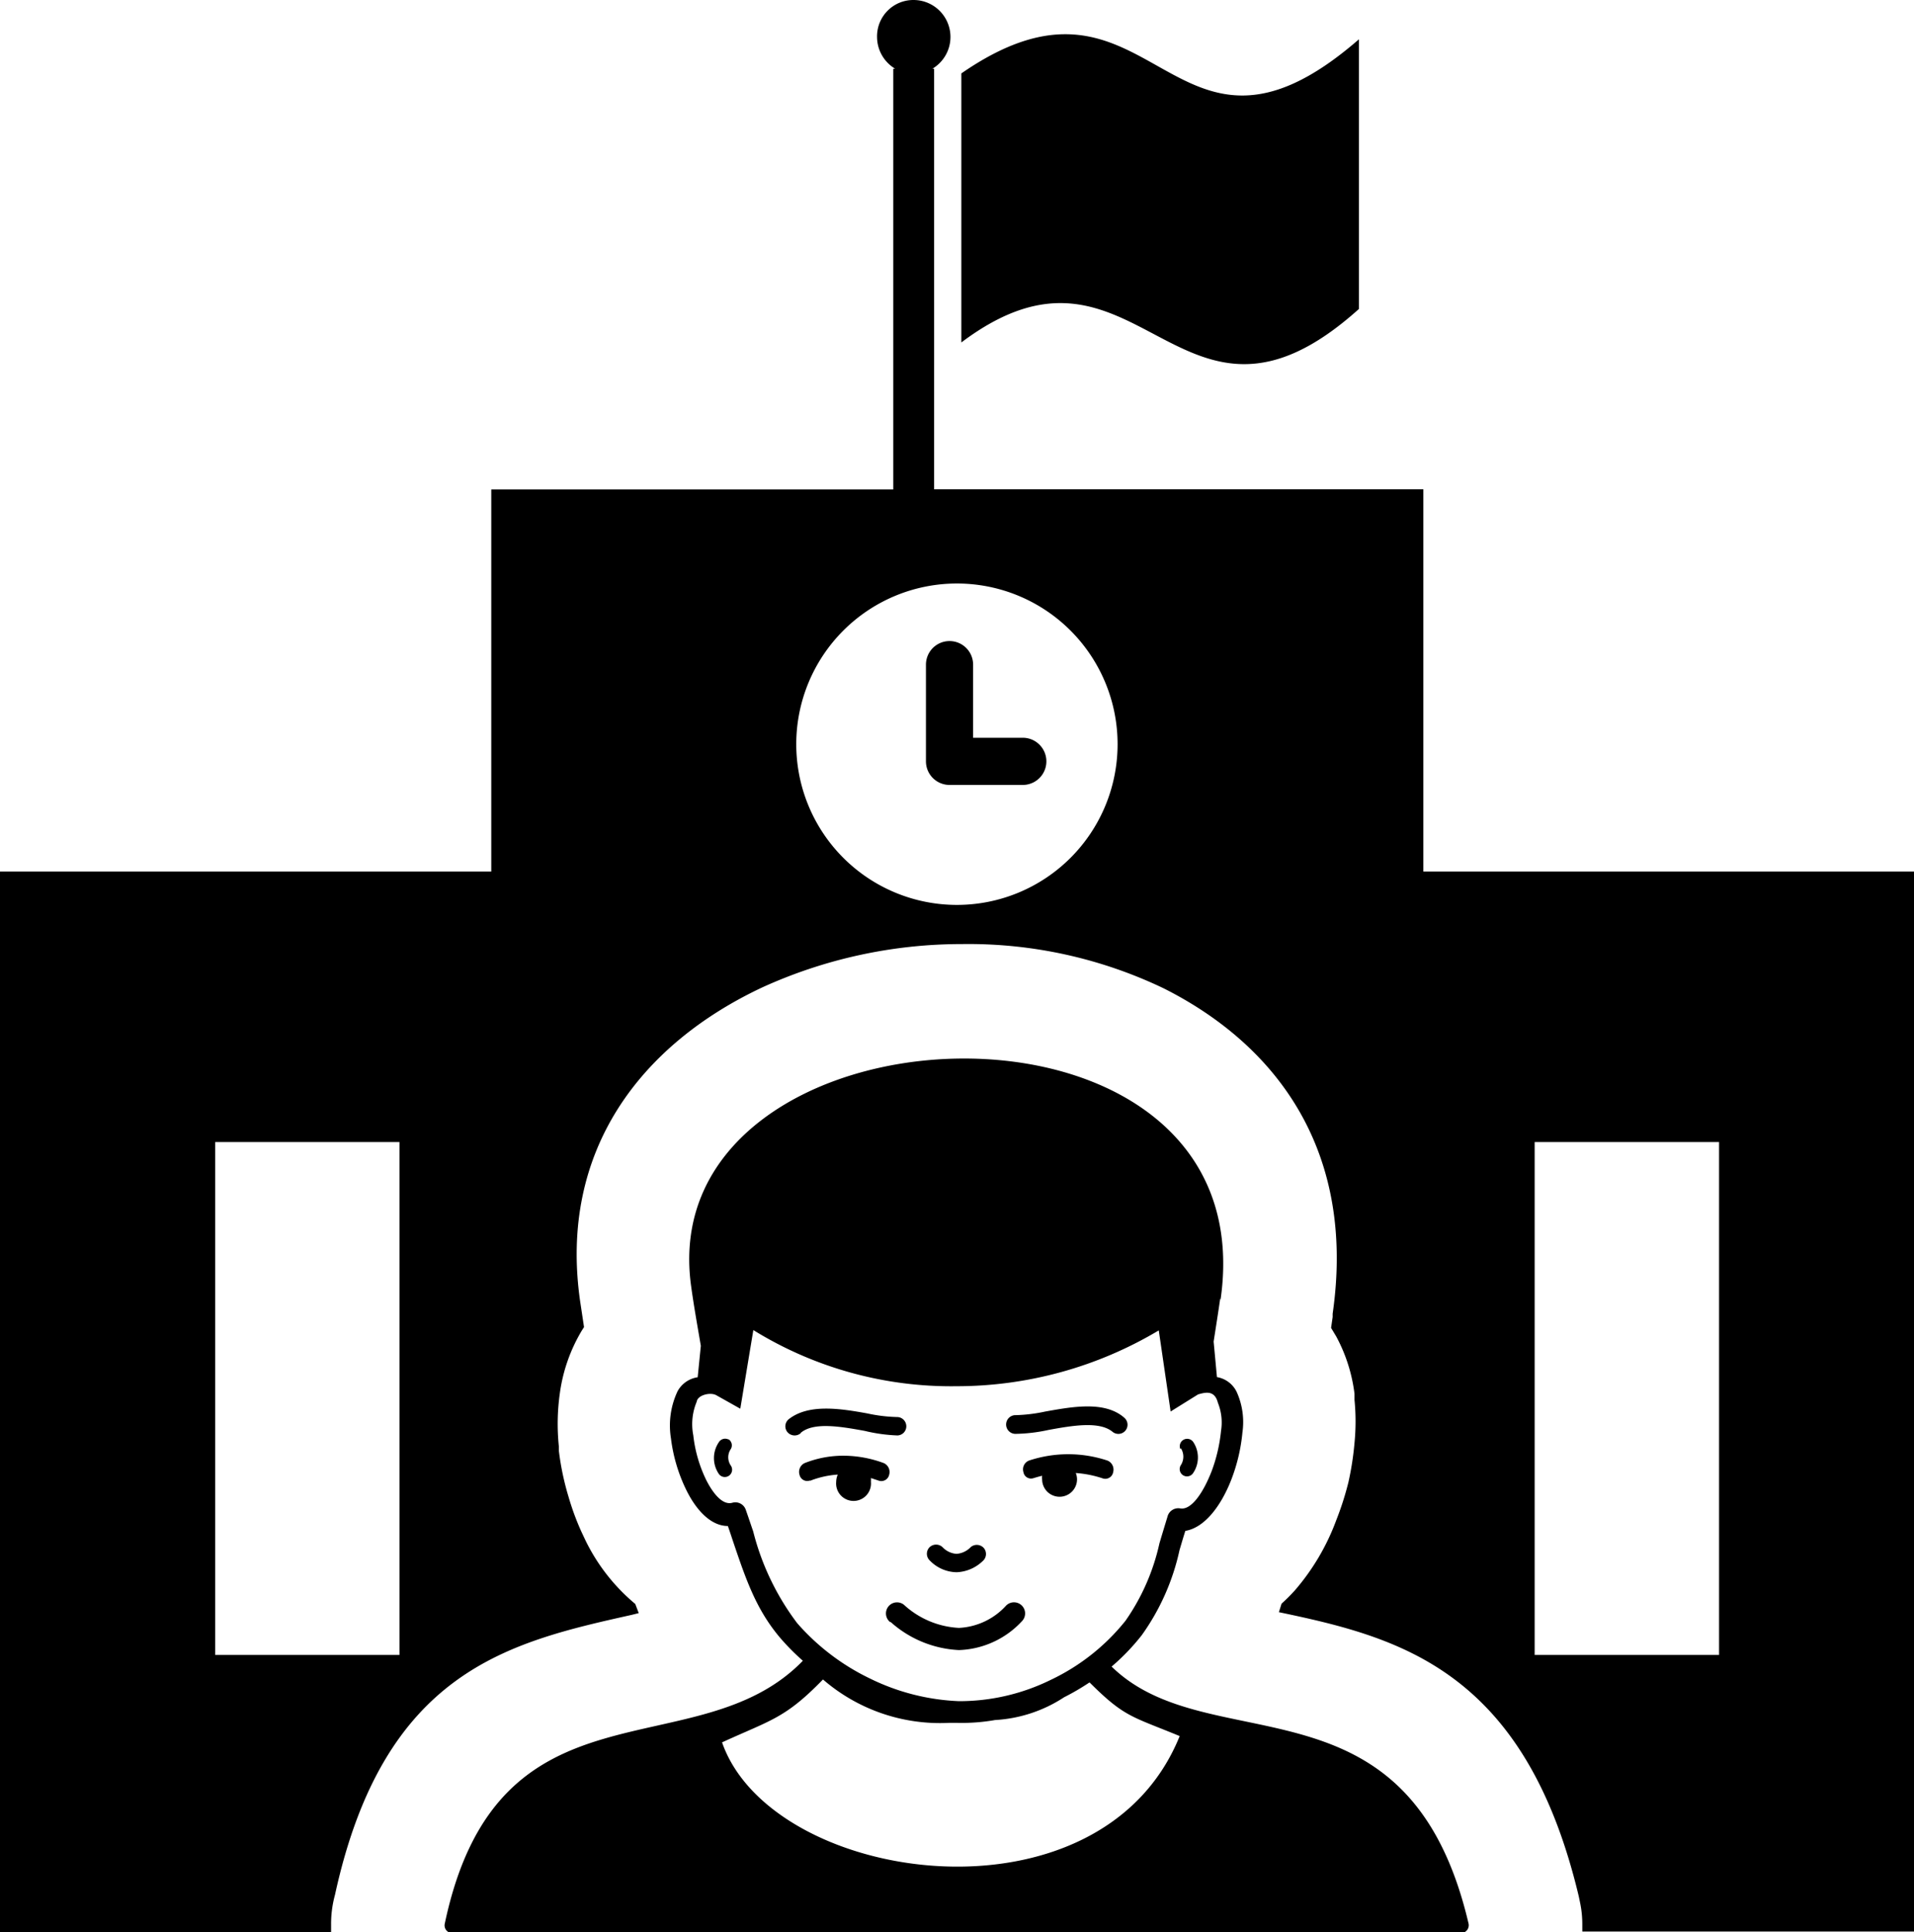 <svg id="Layer_1" data-name="Layer 1" xmlns="http://www.w3.org/2000/svg" viewBox="0 0 121.75 122.88"><defs><style>.cls-1{fill-rule:evenodd;}</style></defs><title>school-admission</title><path class="cls-1" d="M97.62,72.63h11.73v32.62H97.62V72.63Zm-20,9.94c-.13.91-.28,1.85-.42,2.75l.21,2.26a1.71,1.71,0,0,1,1.25.93,4.66,4.66,0,0,1,.37,2.6,11.2,11.2,0,0,1-.71,3c-.65,1.67-1.7,3.05-2.92,3.25-.13.4-.25.82-.37,1.22a14.61,14.61,0,0,1-2.4,5.41,13.84,13.84,0,0,1-1.92,2c6.23,6.1,18.89.12,22.7,16.32a.5.5,0,0,1-.47.63H28.76a.49.49,0,0,1-.47-.59c3.38-16.06,16-9.74,22.78-16.73a14.75,14.75,0,0,1-1.42-1.43c-1.57-1.84-2.22-3.79-3.07-6.31-.09-.28-.19-.57-.28-.83-1.08,0-2-1-2.62-2.24a10.33,10.33,0,0,1-1-3.33,5.11,5.11,0,0,1,.42-3,1.74,1.74,0,0,1,1.28-.89l.2-2c-.21-1.23-.44-2.51-.61-3.74-2.65-18.56,36.73-20.45,33.67.81ZM66.29,93.86a.78.78,0,0,0,0,.22,1.11,1.11,0,0,0,2.22,0,1.06,1.06,0,0,0-.08-.4,6.89,6.89,0,0,1,1.74.35.51.51,0,0,0,.64-.41.62.62,0,0,0-.36-.73,7.92,7.92,0,0,0-5,0,.6.6,0,0,0-.35.73.49.49,0,0,0,.63.39c.2-.06.4-.12.59-.16Zm8.79-1.71a.47.47,0,0,1,.81-.46,1.77,1.77,0,0,1,0,2,.46.46,0,0,1-.77-.52,1,1,0,0,0,0-1.06Zm-28.76-.63a.46.46,0,0,1,.17.63.93.93,0,0,0,0,1.06.46.46,0,0,1-.77.52,1.79,1.79,0,0,1,0-2,.47.47,0,0,1,.64-.17Zm12.81,7.71a.59.59,0,0,1,0-.83.6.6,0,0,1,.83,0,1.34,1.34,0,0,0,.88.42,1.38,1.38,0,0,0,.91-.43.6.6,0,0,1,.83.06.59.59,0,0,1-.07.83,2.53,2.53,0,0,1-1.66.71,2.42,2.42,0,0,1-1.68-.72Zm-2.51,3.93a.7.7,0,1,1,.88-1.1A5.59,5.59,0,0,0,61,103.53a4.34,4.34,0,0,0,3-1.42.7.7,0,1,1,1,1,5.71,5.71,0,0,1-4,1.83,7,7,0,0,1-4.34-1.78Zm-5.7-12a.6.6,0,0,1-.83-.08.58.58,0,0,1,.08-.82c1.27-1,3.29-.68,5-.37a10,10,0,0,0,1.87.23.59.59,0,0,1,.61.57.58.58,0,0,1-.57.6A10.49,10.49,0,0,1,55,91c-1.49-.27-3.22-.58-4.06.12Zm20.59-1a.58.58,0,0,1-.74.9c-.85-.7-2.59-.39-4.07-.12a10.5,10.5,0,0,1-2.13.25A.59.59,0,0,1,64.62,90a10.1,10.1,0,0,0,1.87-.23c1.74-.31,3.76-.68,5,.37Zm-20,4a.5.5,0,0,1-.65-.36.62.62,0,0,1,.32-.75,6.66,6.66,0,0,1,2.53-.47,7.42,7.42,0,0,1,2.51.47.62.62,0,0,1,.34.74.51.51,0,0,1-.65.38L55.4,94a1.94,1.94,0,0,1,0,.24,1.11,1.11,0,1,1-2.21,0,1.19,1.19,0,0,1,.1-.46,5.88,5.88,0,0,0-1.75.39ZM69.3,107a15.34,15.34,0,0,1-1.61.94,8.92,8.92,0,0,1-4.4,1.45,12,12,0,0,1-2.35.18l-.59,0a11.37,11.37,0,0,1-8-2.76c-2.41,2.48-3.3,2.57-6.42,4,3.15,9.06,24.07,12.07,29.11-.4-3.05-1.26-3.5-1.19-5.71-3.39Zm5.16-17.26-.75-5.13a25.1,25.1,0,0,1-12.88,3.55,23.93,23.93,0,0,1-12.91-3.57l-.83,5-1.53-.86c-.39-.21-1.19,0-1.24.41a3.69,3.69,0,0,0-.22,2.14,8.67,8.67,0,0,0,.83,2.86c.48.94,1.08,1.6,1.66,1.43h0a.7.7,0,0,1,.85.45c.2.57.34,1,.47,1.37a16.28,16.28,0,0,0,2.8,5.84,14.46,14.46,0,0,0,4.65,3.53A14.09,14.09,0,0,0,61,108.19a13.18,13.18,0,0,0,5.85-1.36,13.47,13.47,0,0,0,4.74-3.75,13.73,13.73,0,0,0,2.16-4.92c.15-.51.3-1,.51-1.69a.71.71,0,0,1,.81-.54c.71.13,1.47-1,2-2.36A10.2,10.2,0,0,0,77.67,91a3.37,3.37,0,0,0-.2-1.79c-.21-.82-.8-.66-1.26-.53l-1.75,1.09ZM61.15,4.67C73.44-3.83,74.37,13,86.44,2.5V19.65c-11.52,10.36-14-6.37-25.29,2.13V4.67ZM58.12,0a2.35,2.35,0,0,1,1.19,4.37h.11V31.12H90.54V55.43h31.21v67.41h-21.1c0-.15,0-.3,0-.45a6.6,6.6,0,0,0-.14-1.38l-.08-.39C97,106.19,89,104.13,81.35,102.53l.17-.54a11.36,11.36,0,0,0,.85-.85A14.48,14.48,0,0,0,85,96.68v0a19.29,19.29,0,0,0,.77-2.4,19,19,0,0,0,.39-2.51,13.93,13.93,0,0,0,0-2.74l0-.39A10.34,10.34,0,0,0,85,85l-.33-.55.1-.69,0-.21c1.47-10.21-3.41-17-10.74-20.69a28.74,28.74,0,0,0-12.83-2.82,30.6,30.6,0,0,0-12.72,2.76c-7.68,3.61-12.95,10.35-11.58,19.94l.25,1.66-.14.22v0a10.51,10.51,0,0,0-1.4,4A13.94,13.94,0,0,0,35.55,92l0,.27a17.16,17.16,0,0,0,.62,2.94A16.35,16.35,0,0,0,37,97.45l.25.53a12.21,12.21,0,0,0,2.95,3.85l.21.18.22.58-.44.11c-7.84,1.75-15.77,3.55-18.88,17.8a7,7,0,0,0-.25,1.89c0,.17,0,.33,0,.49H0V55.43H31.25V31.13H56.82V4.37h.12a2.36,2.36,0,0,1-1.15-2A2.31,2.31,0,0,1,58.12,0Zm.78,42.27a1.5,1.5,0,1,1,3,0v4.65h3.16a1.5,1.5,0,0,1,0,3H60.4a1.5,1.5,0,0,1-1.5-1.5V42.27Zm2-5.16A10.22,10.22,0,1,1,50.65,47.33,10.22,10.22,0,0,1,60.87,37.11ZM13.69,72.63H25.41v32.62H13.69V72.63Z"/></svg>
